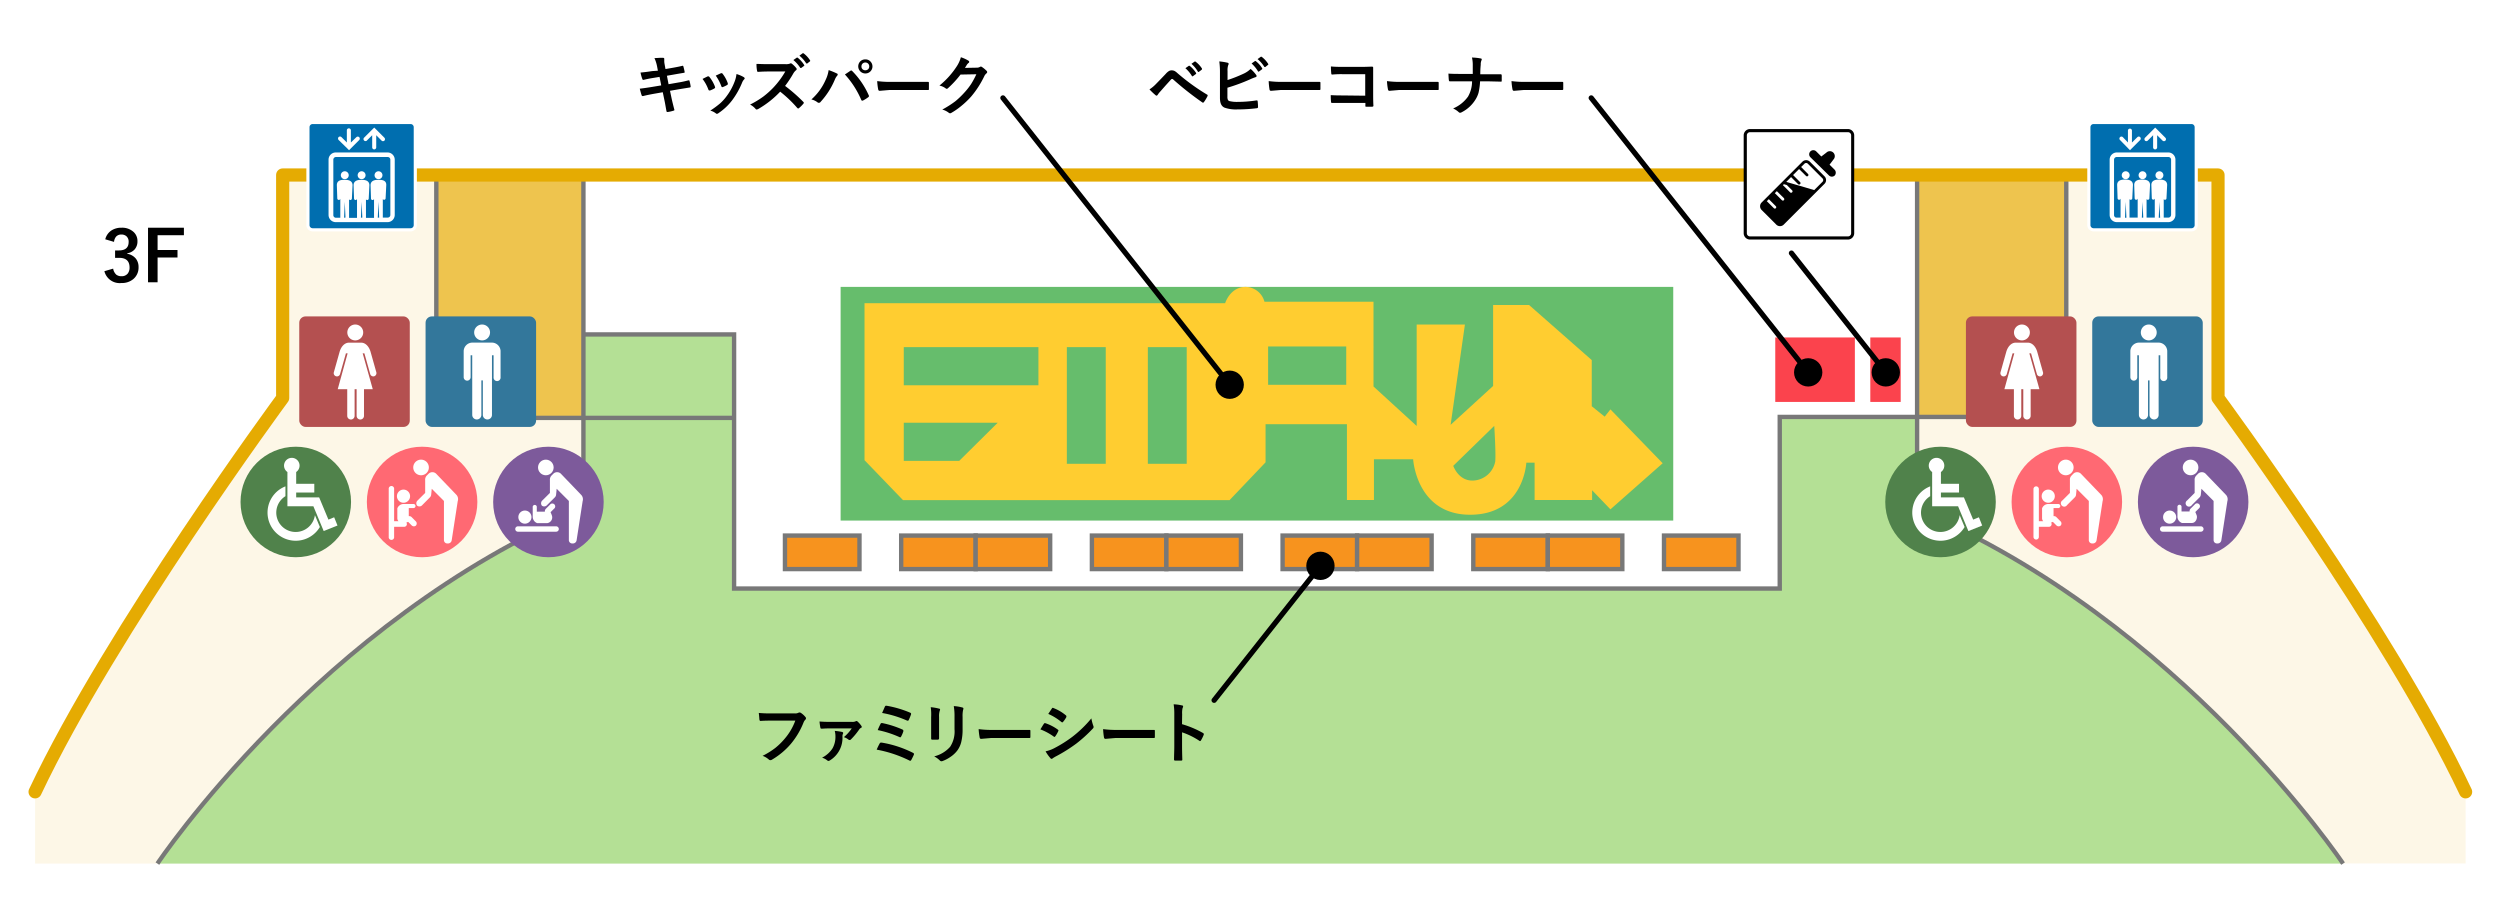 <svg xmlns="http://www.w3.org/2000/svg" width="570" height="210" viewBox="0 0 570 210"><defs><style>.cls-1{fill:#fff;}.cls-2{fill:#b4e095;}.cls-3{fill:#fdf7e7;}.cls-4{fill:#eec44e;}.cls-5{fill:#66bd6c;}.cls-10,.cls-11,.cls-18,.cls-6{fill:none;}.cls-6,.cls-7{stroke:#787878;stroke-miterlimit:10;}.cls-7{fill:#f7931e;}.cls-8{fill:#ffcd30;}.cls-9{fill:#fb434d;}.cls-10{stroke:#e5ab02;}.cls-10,.cls-11,.cls-18{stroke-linecap:round;stroke-linejoin:round;}.cls-10,.cls-11{stroke-width:3px;}.cls-11{stroke:#fff;}.cls-12{fill:#b45050;}.cls-13{fill:#006eaf;}.cls-14{fill:#33779b;}.cls-15{fill:#50824b;}.cls-16{fill:#ff6973;}.cls-17{fill:#7d5a9b;}.cls-18{stroke:#000;stroke-width:1.2px;}</style></defs><g id="レイヤー_2" data-name="レイヤー 2"><g id="レイヤー_5" data-name="レイヤー 5"><rect class="cls-1" width="570" height="210"/></g><g id="背景色"><path class="cls-2" d="M437.1,116.23V40.93l-3.32-1H134.62l-1.6,1v75.3c-60.11,25.3-97.13,80.67-97.13,80.67H534.22S497.2,141.53,437.1,116.23Z"/><path class="cls-3" d="M133,116.23V40.93l1.6-1H64.4V90.74S25.45,143.56,8,180.54V196.9H35.89S72.91,141.53,133,116.23Z"/><path class="cls-3" d="M505.71,90.74V39.9H433.78l3.32,1v75.3c60.1,25.3,97.12,80.67,97.12,80.67h27.94V180.54C544.66,143.56,505.71,90.74,505.71,90.74Z"/><polygon class="cls-1" points="471.11 39.9 471.11 95.06 405.78 95.06 405.78 134.19 167.37 134.19 167.37 95.28 167.37 76.25 132.75 76.25 132.75 40.93 471.11 39.9"/><rect class="cls-4" x="99.5" y="39.5" width="33.5" height="55.5"/><rect class="cls-4" x="436.99" y="39.5" width="34.05" height="55.5"/></g><g id="線"><rect class="cls-5" x="191.66" y="65.41" width="189.84" height="53.28"/><path class="cls-6" d="M35.89,196.9s37-55.37,97.13-80.67V40.93"/><path class="cls-6" d="M534.22,196.9s-37-55.37-97.12-80.67V40.93"/><polyline class="cls-6" points="99.48 39.9 99.48 95.28 167.37 95.28"/><rect class="cls-7" x="205.47" y="122.11" width="16.99" height="7.64"/><rect class="cls-7" x="222.45" y="122.11" width="16.99" height="7.64"/><rect class="cls-7" x="248.95" y="122.11" width="16.99" height="7.64"/><rect class="cls-7" x="178.97" y="122.11" width="16.99" height="7.64"/><rect class="cls-7" x="265.94" y="122.11" width="16.99" height="7.64"/><rect class="cls-7" x="292.43" y="122.11" width="16.99" height="7.64"/><rect class="cls-7" x="309.42" y="122.11" width="16.99" height="7.64"/><rect class="cls-7" x="335.91" y="122.11" width="16.99" height="7.64"/><rect class="cls-7" x="352.9" y="122.11" width="16.99" height="7.64"/><rect class="cls-7" x="379.39" y="122.11" width="16.99" height="7.64"/><path class="cls-8" d="M367.18,93.34,365.87,95l-2.95-2.38V82.1L348.63,69.54h-8.2V88l-9.69,8.86L334,74H323V97.12l-9.84-9V68.8H288.3A4.53,4.53,0,0,0,284,65.41c-3.53,0-4.67,3.72-4.67,3.72H197.11v35.79l8.78,9.11h74.45l8.21-8.62v-8.7H307.1V114h6.16v-9.28h8.94s.74,12.64,13,12.64S348,105.49,348,105.49h1.89V114H363v-2.22l4.18,4.35,11.91-10.51ZM218.7,105.08H206.06v-8.7h21.42Zm18.06-17.24h-30.7v-8.7h30.7Zm15.35,17.9h-8.87V79.14h8.87Zm18.46,0h-8.86V79.14h8.86Zm36.37-18H289.13V79h17.81Zm34,17.32a5.34,5.34,0,0,1-5.25,4.51c-3.21,0-4.35-3.36-4.35-3.36l9.35-9.11S341.08,103.27,340.92,105.08Z"/><polyline class="cls-6" points="471.11 39.9 471.11 95.06 405.78 95.06 405.78 134.19 167.37 134.19 167.37 95.28 167.37 76.25 132.75 76.25"/><rect class="cls-9" x="404.76" y="76.94" width="18.15" height="14.7"/><rect class="cls-9" x="426.43" y="76.94" width="6.93" height="14.7"/><path class="cls-10" d="M8,180.54c17.5-37,56.45-89.8,56.45-89.8V39.9H505.71V90.74s38.95,52.82,56.45,89.8"/></g><g id="テキスト"><path class="cls-11" d="M24,54.56a3.36,3.36,0,0,1,1.46-2.05,4.11,4.11,0,0,1,2.24-.59,3.84,3.84,0,0,1,2.79,1A2.77,2.77,0,0,1,31.34,55a2.72,2.72,0,0,1-.69,1.92,2.84,2.84,0,0,1-1.64.83v.11A3.22,3.22,0,0,1,31,59a3.05,3.05,0,0,1,.59,1.9,3.4,3.4,0,0,1-1.22,2.75,4.05,4.05,0,0,1-2.69.88,3.59,3.59,0,0,1-3.88-2.7l2-.58a2.38,2.38,0,0,0,.72,1.38,1.88,1.88,0,0,0,1.18.35,1.74,1.74,0,0,0,1.43-.62A2.18,2.18,0,0,0,29.54,61c0-1.48-.79-2.21-2.37-2.21h-.93V57.1h.85c1.49,0,2.24-.64,2.24-1.92a1.65,1.65,0,0,0-.52-1.33,1.72,1.72,0,0,0-1.16-.38,1.57,1.57,0,0,0-1.17.47A2.15,2.15,0,0,0,26,55.15Z"/><path class="cls-11" d="M41.93,51.92v1.71h-6V57h4.54v1.71H35.93v5.65H33.75V51.92Z"/><path d="M24,54.56a3.36,3.36,0,0,1,1.46-2.05,4.11,4.11,0,0,1,2.24-.59,3.84,3.84,0,0,1,2.79,1A2.77,2.77,0,0,1,31.34,55a2.72,2.72,0,0,1-.69,1.92,2.84,2.84,0,0,1-1.64.83v.11A3.22,3.22,0,0,1,31,59a3.05,3.05,0,0,1,.59,1.9,3.4,3.4,0,0,1-1.22,2.75,4.05,4.05,0,0,1-2.69.88,3.59,3.59,0,0,1-3.88-2.7l2-.58a2.38,2.38,0,0,0,.72,1.38,1.88,1.88,0,0,0,1.18.35,1.74,1.74,0,0,0,1.43-.62A2.18,2.18,0,0,0,29.54,61c0-1.48-.79-2.21-2.37-2.21h-.93V57.1h.85c1.49,0,2.24-.64,2.24-1.92a1.65,1.65,0,0,0-.52-1.33,1.72,1.72,0,0,0-1.16-.38,1.57,1.57,0,0,0-1.17.47A2.15,2.15,0,0,0,26,55.15Z"/><path d="M41.93,51.92v1.71h-6V57h4.54v1.71H35.93v5.65H33.75V51.92Z"/><rect class="cls-12" x="448.23" y="72.14" width="25.2" height="25.2" rx="1.44"/><rect class="cls-13" x="476.26" y="27.92" width="24.48" height="24.48" rx="1.08"/><path class="cls-1" d="M499.66,28.28a.72.72,0,0,1,.72.72V51.32a.72.72,0,0,1-.72.72H477.34a.72.72,0,0,1-.72-.72V29a.72.72,0,0,1,.72-.72h22.32m0-.72H477.34A1.45,1.45,0,0,0,475.9,29V51.32a1.45,1.45,0,0,0,1.44,1.44h22.32a1.44,1.44,0,0,0,1.44-1.44V29a1.44,1.44,0,0,0-1.44-1.44Z"/><path class="cls-1" d="M461,77.61a1.81,1.81,0,1,0-1.81-1.81A1.8,1.8,0,0,0,461,77.61Z"/><path class="cls-1" d="M465.81,84.9l-1.33-4.72c-.37-1.23-1.19-2.05-2.11-2.05h-2.82c-.92,0-1.74.82-2.11,2.05l-1.33,4.72a.74.74,0,0,0,1.44.36l1.32-4.7h.39L457,88.74h2.17v6.07a.84.84,0,0,0,1.68,0V88.74h.46v6.07a.84.84,0,0,0,1.68,0V88.74h2l-2.3-8.18h.39l1.32,4.7a.74.74,0,0,0,.89.54A.76.76,0,0,0,465.81,84.9Z"/><rect class="cls-14" x="477.03" y="72.14" width="25.2" height="25.2" rx="1.44"/><path class="cls-1" d="M489.92,77.61a1.81,1.81,0,1,0-1.81-1.8A1.81,1.81,0,0,0,489.92,77.61Z"/><path class="cls-1" d="M492.3,78.12h-4.75A2,2,0,0,0,485.72,80V86a.79.79,0,1,0,1.58,0V81h.37V94.6a1,1,0,0,0,2.08,0V86.73h.34V94.6a1,1,0,1,0,2.08,0V81h.37v5a.8.8,0,1,0,1.59,0V80A2,2,0,0,0,492.3,78.12Z"/><circle class="cls-15" cx="442.44" cy="114.45" r="12.6"/><circle class="cls-16" cx="471.24" cy="114.45" r="12.6"/><path class="cls-1" d="M442.42,121.29a4.41,4.41,0,0,1-2.34-8.16v-2.24a6.42,6.42,0,1,0,7.85,9.27l-1.13-2.71A4.43,4.43,0,0,1,442.42,121.29Z"/><path class="cls-1" d="M451.19,117.94l-1.31.53-2.11-5.06h-5.24V112.3h4.13v-2h-4.13v-2.68a1.77,1.77,0,1,0-2,0v7.81h5.91l2.35,5.65,3.15-1.26Z"/><circle class="cls-17" cx="500.04" cy="114.45" r="12.6"/><circle class="cls-1" cx="499.45" cy="106.58" r="1.78"/><circle class="cls-1" cx="494.68" cy="117.9" r="1.5"/><path class="cls-1" d="M496.46,117.8v-.09a.28.28,0,0,1,0-.09v-2a.47.47,0,1,1,.93,0v1h1.84a.82.82,0,0,1,.23-.66l.93-.92a.66.66,0,1,1,.92.92l-.78.78c.09.19.24.56.33.81.18.57-.19,1.69-1.13,1.69h-2.24A1.56,1.56,0,0,1,496.46,117.8Z"/><path class="cls-1" d="M492.48,120.62a.61.61,0,0,0,.61.61h8.7a.61.61,0,0,0,.62-.61h0a.62.62,0,0,0-.62-.62h-8.7a.61.61,0,0,0-.61.62Z"/><path class="cls-1" d="M498.68,114.09l1.7-1.7V109.5a1.61,1.61,0,0,1,0-.31h0a1.34,1.34,0,0,1,.38-.77l.39-.4a1.23,1.23,0,0,1,1.8.06l4.61,4.79a1.5,1.5,0,0,1,.28,1.41l-1.37,8.88a.85.85,0,0,1-.82.75h-.2a.76.76,0,0,1-.75-.75v-8.94l-2.78-2.78-.13,1.34h0a1,1,0,0,1-.31.64l-1.73,1.73a.77.77,0,1,1-1.06-1.06Z"/><path class="cls-1" d="M471,108.36a1.78,1.78,0,1,0-1.78-1.78A1.78,1.78,0,0,0,471,108.36Z"/><path class="cls-1" d="M467,114.63a1.5,1.5,0,1,0-1.5-1.5A1.5,1.5,0,0,0,467,114.63Z"/><path class="cls-1" d="M468.86,117.91a.76.76,0,0,0-.65-.23v-1.84h1a.47.47,0,1,0,0-.93H467.1a1.54,1.54,0,0,0-1.51,1v2.24a1,1,0,0,0,.27.69h-1v-7.33a.61.61,0,0,0-.61-.62.62.62,0,0,0-.62.62V122.4a.62.62,0,0,0,.62.62.61.61,0,0,0,.61-.62v-2.29h2.3a.61.61,0,0,0,.61-.62.58.58,0,0,0-.12-.34l.4-.17.78.78a.71.71,0,0,0,1,.07.7.7,0,0,0-.06-1Z"/><path class="cls-1" d="M479.12,112.87l-4.61-4.79a1.23,1.23,0,0,0-1.8-.06l-.39.4a1.34,1.34,0,0,0-.38.77h0a1.61,1.61,0,0,0,0,.31v2.89l-1.7,1.7a.77.77,0,1,0,1.06,1.06l1.73-1.73a1,1,0,0,0,.31-.64h0l.13-1.34,2.78,2.78v8.94a.76.76,0,0,0,.75.75h.2a.85.85,0,0,0,.82-.75l1.37-8.88A1.5,1.5,0,0,0,479.12,112.87Z"/><rect class="cls-12" x="68.23" y="72.14" width="25.2" height="25.2" rx="1.44"/><path class="cls-1" d="M81,77.61a1.81,1.81,0,1,0-1.81-1.81A1.81,1.81,0,0,0,81,77.61Z"/><path class="cls-1" d="M85.81,84.9l-1.33-4.72c-.37-1.23-1.19-2.05-2.11-2.05H79.55c-.93,0-1.75.82-2.11,2.05L76.11,84.9a.74.74,0,0,0,.54.9.73.73,0,0,0,.89-.54l1.33-4.7h.39L77,88.74h2.17v6.07a.84.84,0,0,0,1.68,0V88.74h.46v6.07a.84.84,0,0,0,1.68,0V88.74h2l-2.3-8.18h.39l1.32,4.7a.74.74,0,0,0,.89.54A.76.76,0,0,0,85.81,84.9Z"/><rect class="cls-14" x="97.03" y="72.14" width="25.2" height="25.2" rx="1.44"/><path class="cls-1" d="M109.92,77.61a1.81,1.81,0,1,0-1.81-1.8A1.81,1.81,0,0,0,109.92,77.61Z"/><path class="cls-1" d="M112.3,78.12h-4.76A2,2,0,0,0,105.72,80V86a.79.79,0,1,0,1.58,0V81h.37V94.6a1,1,0,0,0,2.08,0V86.73h.34V94.6a1,1,0,0,0,2.08,0V81h.37v5a.8.8,0,1,0,1.59,0V80A2,2,0,0,0,112.3,78.12Z"/><circle class="cls-15" cx="67.44" cy="114.45" r="12.6"/><circle class="cls-16" cx="96.24" cy="114.45" r="12.6"/><path class="cls-1" d="M67.42,121.29a4.41,4.41,0,0,1-2.34-8.16v-2.24a6.42,6.42,0,1,0,7.85,9.27l-1.13-2.71A4.43,4.43,0,0,1,67.42,121.29Z"/><path class="cls-1" d="M76.19,117.94l-1.31.53-2.11-5.06H67.53V112.3h4.13v-2H67.53v-2.68a1.77,1.77,0,1,0-2,0v7.81h5.92l2.35,5.65,3.15-1.26Z"/><circle class="cls-17" cx="125.04" cy="114.45" r="12.6"/><circle class="cls-1" cx="124.45" cy="106.58" r="1.78"/><circle class="cls-1" cx="119.68" cy="117.9" r="1.5"/><path class="cls-1" d="M121.46,117.8v-2.14a.47.47,0,1,1,.93,0v1h1.84a.82.82,0,0,1,.23-.66l.93-.92a.66.66,0,1,1,.92.92l-.78.78a8.06,8.06,0,0,1,.32.81,1.32,1.32,0,0,1-1.12,1.69h-2.24A1.56,1.56,0,0,1,121.46,117.8Z"/><path class="cls-1" d="M117.48,120.62a.61.61,0,0,0,.61.61h8.7a.61.61,0,0,0,.62-.61h0a.62.62,0,0,0-.62-.62h-8.7a.61.61,0,0,0-.61.62Z"/><path class="cls-1" d="M123.67,114.09l1.71-1.7V109.5a1.61,1.61,0,0,1,0-.31h0a1.39,1.39,0,0,1,.37-.77l.4-.4a1.23,1.23,0,0,1,1.8.06l4.6,4.79a1.47,1.47,0,0,1,.29,1.41l-1.37,8.88a.85.85,0,0,1-.82.75h-.2a.76.76,0,0,1-.75-.75v-8.94l-2.78-2.78-.13,1.34h0a1,1,0,0,1-.31.64l-1.74,1.73a.86.86,0,0,1-1.19.14A.88.88,0,0,1,123.67,114.09Z"/><path class="cls-1" d="M96,108.36a1.78,1.78,0,1,0-1.78-1.78A1.78,1.78,0,0,0,96,108.36Z"/><path class="cls-1" d="M92,114.63a1.5,1.5,0,1,0-1.5-1.5A1.5,1.5,0,0,0,92,114.63Z"/><path class="cls-1" d="M93.86,117.91a.78.78,0,0,0-.66-.23v-1.84h1a.47.47,0,1,0,0-.93H92.1a1.54,1.54,0,0,0-1.51,1v2.24a1,1,0,0,0,.27.69h-1v-7.33a.62.62,0,1,0-1.23,0V122.4a.62.62,0,1,0,1.23,0v-2.29h2.3a.62.62,0,0,0,.61-.62.58.58,0,0,0-.12-.34l.4-.17.78.78a.71.71,0,0,0,1,.07.7.7,0,0,0-.06-1Z"/><path class="cls-1" d="M104.11,112.87l-4.6-4.79a1.23,1.23,0,0,0-1.8-.06l-.4.4a1.39,1.39,0,0,0-.37.77h0a1.61,1.61,0,0,0,0,.31v2.89l-1.71,1.7a.88.88,0,0,0-.13,1.2.86.86,0,0,0,1.19-.14L98,113.42a1,1,0,0,0,.31-.64h0l.13-1.34,2.78,2.78v8.94a.76.76,0,0,0,.75.75h.2a.85.85,0,0,0,.82-.75l1.37-8.88A1.47,1.47,0,0,0,104.11,112.87Z"/><path class="cls-1" d="M484.66,39.05a.9.9,0,1,0,.9.9A.9.9,0,0,0,484.66,39.05Z"/><path class="cls-1" d="M488.5,39.05a.9.9,0,1,0,.9.9A.9.9,0,0,0,488.5,39.05Z"/><path class="cls-1" d="M492.35,39.05a.9.9,0,1,0,.9.9A.9.9,0,0,0,492.35,39.05Z"/><path class="cls-1" d="M494.4,34.76H482.61A1.65,1.65,0,0,0,481,36.41V49a1.65,1.65,0,0,0,1.65,1.65H494.4A1.64,1.64,0,0,0,496,49V36.41A1.64,1.64,0,0,0,494.4,34.76Zm-9.9,14.88.16-3.61.16,3.61Zm3.84,0L488.5,46l.16,3.61Zm3.85,0,.16-3.61.16,3.61ZM495,49a.61.61,0,0,1-.61.61h-1.06l0-4.22a.32.32,0,0,0,.3.16.35.35,0,0,0,.33-.37l.15-3c0-1.18-1.19-1.24-1.8-1.24s-1.8.06-1.8,1.24l.1,3a.35.35,0,0,0,.68.11l0,4.32h-1.87l0-4.22a.34.34,0,0,0,.3.16.35.35,0,0,0,.34-.37l.15-3c0-1.18-1.2-1.24-1.81-1.24s-1.8.06-1.8,1.24l.1,3a.35.35,0,0,0,.69.1l0,4.33h-1.86l0-4.22a.32.32,0,0,0,.3.16.35.35,0,0,0,.33-.37l.15-3c0-1.18-1.19-1.24-1.8-1.24s-1.8.06-1.8,1.24l.1,3a.35.35,0,0,0,.33.37.34.34,0,0,0,.35-.27l0,4.33h-1.06A.61.61,0,0,1,482,49V36.41a.61.61,0,0,1,.61-.61H494.4a.61.61,0,0,1,.61.61V49Z"/><path class="cls-1" d="M489.68,32.06l1.23-1.23V33.6a.46.46,0,0,0,.92,0V30.83l1.23,1.23a.46.46,0,0,0,.33.13.45.45,0,0,0,.32-.13.46.46,0,0,0,0-.65l-2-2-.33-.32-.32.32-2,2a.48.48,0,0,0,0,.65A.46.46,0,0,0,489.68,32.06Z"/><path class="cls-1" d="M485.31,33.92h0l.33.33.32-.33h0l2-2a.46.46,0,0,0,0-.65.45.45,0,0,0-.64,0l-1.24,1.23V29.72a.46.46,0,0,0-.91,0v2.77L484,31.26a.46.46,0,0,0-.65.65Z"/><rect class="cls-13" x="70.21" y="27.92" width="24.48" height="24.48" rx="1.08"/><path class="cls-1" d="M93.61,28.28a.72.72,0,0,1,.72.72V51.32a.72.72,0,0,1-.72.72H71.29a.72.72,0,0,1-.72-.72V29a.72.72,0,0,1,.72-.72H93.61m0-.72H71.29A1.45,1.45,0,0,0,69.85,29V51.32a1.45,1.45,0,0,0,1.44,1.44H93.61a1.45,1.45,0,0,0,1.44-1.44V29a1.45,1.45,0,0,0-1.44-1.44Z"/><path class="cls-1" d="M78.61,39.05a.9.9,0,1,0,.9.9A.9.9,0,0,0,78.61,39.05Z"/><path class="cls-1" d="M82.45,39.05a.9.9,0,1,0,.9.9A.9.9,0,0,0,82.45,39.05Z"/><path class="cls-1" d="M86.29,39.05a.9.9,0,1,0,.91.9A.9.9,0,0,0,86.29,39.05Z"/><path class="cls-1" d="M88.35,34.76H76.55a1.65,1.65,0,0,0-1.64,1.65V49a1.65,1.65,0,0,0,1.64,1.65h11.8A1.65,1.65,0,0,0,90,49V36.41A1.65,1.65,0,0,0,88.35,34.76Zm-9.9,14.88L78.61,46l.16,3.61Zm3.84,0L82.45,46l.16,3.61Zm3.84,0L86.29,46l.16,3.61ZM89,49a.6.6,0,0,1-.6.61H87.28l0-4.22a.34.34,0,0,0,.3.16.35.35,0,0,0,.34-.37l.15-3C88.1,41,86.9,41,86.29,41s-1.8.06-1.8,1.24l.1,3a.35.35,0,0,0,.34.37.35.35,0,0,0,.35-.26l0,4.32H83.44l0-4.22a.32.32,0,0,0,.3.16.35.35,0,0,0,.33-.37l.15-3c0-1.18-1.19-1.24-1.8-1.24s-1.8.06-1.8,1.24l.1,3a.35.35,0,0,0,.33.37.34.34,0,0,0,.35-.27l0,4.33H79.59l0-4.22a.35.35,0,0,0,.64-.21l.15-3c0-1.18-1.2-1.24-1.8-1.24S76.8,41,76.8,42.22l.1,3a.36.36,0,0,0,.34.37.34.34,0,0,0,.35-.27l0,4.33H76.55A.6.6,0,0,1,76,49V36.41a.6.6,0,0,1,.6-.61h11.8a.6.6,0,0,1,.6.61V49Z"/><path class="cls-1" d="M83.63,32.06l1.23-1.23V33.6a.46.46,0,0,0,.92,0V30.83L87,32.06a.44.44,0,0,0,.32.13.46.46,0,0,0,.33-.13.48.48,0,0,0,0-.65l-2-2-.32-.32L85,29.4l-2,2a.46.46,0,0,0,.65.65Z"/><path class="cls-1" d="M79.26,33.92h0l.32.33.33-.33h0l2-2a.46.46,0,0,0-.65-.65L80,32.49V29.72a.46.46,0,0,0-.92,0v2.77l-1.23-1.23a.46.46,0,0,0-.65,0,.48.48,0,0,0,0,.65Z"/><rect class="cls-1" x="397.94" y="29.78" width="24.48" height="24.48" rx="1.08"/><path d="M421.34,30.14a.72.72,0,0,1,.72.72V53.18a.72.72,0,0,1-.72.72H399a.72.72,0,0,1-.72-.72V30.86a.72.72,0,0,1,.72-.72h22.32m0-.72H399a1.45,1.45,0,0,0-1.44,1.44V53.18A1.45,1.45,0,0,0,399,54.62h22.32a1.45,1.45,0,0,0,1.44-1.44V30.86a1.45,1.45,0,0,0-1.44-1.44Z"/><path d="M416,40.22l-3.36-3.36a1.2,1.2,0,0,0-1.68,0l-4.4,4.4-.52.52-4.4,4.4a1.2,1.2,0,0,0,0,1.68L405,51.22a1.2,1.2,0,0,0,1.68,0l7.15-7.15.52-.52L416,41.9A1.2,1.2,0,0,0,416,40.22Zm-8.73,1.25,1.09-1.1,1.6,1.61a.34.34,0,0,0,.46,0,.32.32,0,0,0,0-.46l-1.6-1.61,1.37-1.37,1.61,1.6a.32.32,0,0,0,.45-.45l-1.6-1.61.77-.76a.54.54,0,0,1,.76,0l3.36,3.36a.54.54,0,0,1,0,.76l-1.9,1.9-3.19-.94Z"/><path d="M418.31,38.71l-1.17-1.16L418,36.4a1.13,1.13,0,0,0,0-1.6,1.12,1.12,0,0,0-1.59,0l-1.15.88-1.16-1.16a.94.94,0,0,0-1.33,1.33L417,40a.94.94,0,0,0,1.33,0A1,1,0,0,0,418.31,38.71Z"/><path class="cls-1" d="M406.5,42.21l1.6,1.6a.33.33,0,1,0,.46-.46l-1.16-1.16-.68-.2Z"/><path class="cls-1" d="M406.73,45.64a.34.34,0,0,0,0-.46l-1.61-1.6-.46.46,1.61,1.6A.32.32,0,0,0,406.73,45.64Z"/><path class="cls-1" d="M404.89,47.47a.31.31,0,0,0,0-.45l-1.6-1.61-.46.46,1.61,1.6A.31.31,0,0,0,404.89,47.47Z"/><path d="M150,16.12l-.19-1a8.15,8.15,0,0,0-.6-1.88c.6,0,1.06-.06,1.37-.06l.57,0c.2,0,.3.09.3.22l0,.47a3.34,3.34,0,0,0,.05.61l.23,1.26,1.23-.21c1.3-.22,2.19-.41,2.68-.54.08,0,.14.06.17.17a12.49,12.49,0,0,1,.3,1.29c0,.09-.08.15-.23.16l-1.32.22-1.18.21-1.32.23.37,1.93,2.18-.38a22.7,22.7,0,0,0,2.35-.5h.11q.13,0,.15.18a8.89,8.89,0,0,1,.25,1.2.22.22,0,0,1-.22.25l-2.41.39-2.08.36.35,1.67c.13.61.35,1.51.66,2.71v0c0,.06-.06.11-.19.15a8.16,8.16,0,0,1-1.37.31h0c-.15,0-.23-.06-.25-.18s-.07-.34-.13-.69c-.14-.81-.25-1.43-.35-1.87l-.37-1.77-2.05.36q-1.49.27-2.43.51a.27.27,0,0,1-.12,0c-.11,0-.18-.07-.22-.19-.12-.35-.26-.84-.42-1.49.77-.09,1.7-.22,2.79-.4l2.1-.35-.38-1.94-1.4.23c-.9.14-1.64.3-2.24.45l-.1,0c-.08,0-.14-.06-.18-.17a8.94,8.94,0,0,1-.42-1.5c.75-.06,1.63-.17,2.66-.33Z"/><path d="M160.18,18c.29-.16.68-.35,1.18-.59a.34.34,0,0,1,.16,0,.31.31,0,0,1,.23.14A8,8,0,0,1,163,19.73c0,.15.06.22.06.23s-.06.13-.18.21a6,6,0,0,1-1,.46l-.14,0c-.1,0-.18-.08-.24-.23A9,9,0,0,0,160.18,18Zm7.74-1.12a7.32,7.32,0,0,1,1.68.72c.13.1.19.19.19.26a.39.39,0,0,1-.16.27,2.44,2.44,0,0,0-.45.76,18,18,0,0,1-2.27,4,13,13,0,0,1-3.09,2.9.62.62,0,0,1-.36.16.33.33,0,0,1-.24-.1,3.51,3.51,0,0,0-1.27-.63,21.7,21.7,0,0,0,2.25-1.66,10.42,10.42,0,0,0,1.34-1.46,13.71,13.71,0,0,0,2-3.62A6.76,6.76,0,0,0,167.92,16.88Zm-4.73.36,1.2-.55a.34.34,0,0,1,.16,0,.29.29,0,0,1,.23.16A7.41,7.41,0,0,1,165.94,19a.74.74,0,0,1,0,.18c0,.08-.07.15-.19.22a6.82,6.82,0,0,1-1,.47l-.09,0c-.08,0-.15-.08-.21-.25A10.38,10.38,0,0,0,163.19,17.24Z"/><path d="M179,19.59a37.68,37.68,0,0,1,4.15,3.63.33.33,0,0,1,.12.21.39.39,0,0,1-.1.22,8.23,8.23,0,0,1-1,1,.24.24,0,0,1-.18.08.31.31,0,0,1-.21-.11,27.64,27.64,0,0,0-3.9-3.72,21.75,21.75,0,0,1-5,3.95,1.22,1.22,0,0,1-.34.12.32.32,0,0,1-.26-.13,4.18,4.18,0,0,0-1.26-1A20.42,20.42,0,0,0,174.06,22a19.22,19.22,0,0,0,2.17-1.93,19.42,19.42,0,0,0,2.82-3.77l-3.87,0q-1.14,0-2.37.09c-.1,0-.16-.08-.2-.26a7.67,7.67,0,0,1-.13-1.56c.54,0,1.38.06,2.54.06h4.12a2.48,2.48,0,0,0,1-.14.29.29,0,0,1,.17-.06.6.6,0,0,1,.26.12,5.92,5.92,0,0,1,1,1,.48.48,0,0,1,.08.2.41.41,0,0,1-.2.3,2.76,2.76,0,0,0-.55.66A25,25,0,0,1,179,19.59Zm1.9-5.91.79-.55a.16.16,0,0,1,.09,0,.21.21,0,0,1,.14.07,6.24,6.24,0,0,1,1.42,1.6.21.21,0,0,1,.05.11.17.17,0,0,1-.09.13l-.63.46a.19.19,0,0,1-.12,0,.17.17,0,0,1-.13-.09A7.75,7.75,0,0,0,180.88,13.68Zm1.38-1,.75-.55.1,0a.19.19,0,0,1,.12.06,5.84,5.84,0,0,1,1.43,1.55.28.28,0,0,1,.05.12.18.18,0,0,1-.09.15l-.6.47a.28.28,0,0,1-.12,0,.17.17,0,0,1-.14-.09A7.17,7.17,0,0,0,182.26,12.69Z"/><path d="M185,22.67a12.79,12.79,0,0,0,3.25-4.47,7.54,7.54,0,0,0,.68-2.22,16.51,16.51,0,0,1,1.85.76A.28.28,0,0,1,191,17a.45.45,0,0,1-.16.3,3.39,3.39,0,0,0-.52.91,17.49,17.49,0,0,1-3.21,5,.49.49,0,0,1-.77.08A3.91,3.91,0,0,0,185,22.67Zm7.66-5.7.74-.5.46-.31a.37.37,0,0,1,.21-.09.35.35,0,0,1,.23.12,18.49,18.49,0,0,1,3.76,5.51.37.37,0,0,1,.06.21.31.31,0,0,1-.14.24,8.43,8.43,0,0,1-1.25.79.35.35,0,0,1-.18,0c-.08,0-.15-.06-.19-.18A20.56,20.56,0,0,0,192.66,17Zm4.63-3.43a1.55,1.55,0,0,1,1.21.52,1.61,1.61,0,0,1-.11,2.28,1.58,1.58,0,0,1-1.1.41,1.62,1.62,0,0,1-1.08-2.82A1.59,1.59,0,0,1,197.29,13.54Zm0,.71a.85.85,0,0,0-.66.29.87.87,0,0,0-.22.6.85.85,0,0,0,.28.67.95.95,0,0,0,1.28-.06.93.93,0,0,0,.22-.61.88.88,0,0,0-.29-.67A.91.91,0,0,0,197.29,14.25Z"/><path d="M200,18.49a22.53,22.53,0,0,0,3.24.18h4.83l1.83,0,1.62,0h.07c.14,0,.2.07.2.21s0,.47,0,.71,0,.48,0,.71-.07.22-.21.22h-.06l-3.35,0h-5.39l-2.21.19c-.19,0-.3-.11-.34-.32A13,13,0,0,1,200,18.49Z"/><path d="M220,15.48l2.7-.05a1.37,1.37,0,0,0,.75-.19.29.29,0,0,1,.19-.06.45.45,0,0,1,.24.09,6.67,6.67,0,0,1,1,.82.48.48,0,0,1,.2.34.41.41,0,0,1-.18.31,1.88,1.88,0,0,0-.49.65,21.52,21.52,0,0,1-3,4.64,19.48,19.48,0,0,1-2.36,2.23,15.35,15.35,0,0,1-2.19,1.5.45.45,0,0,1-.25.07.53.53,0,0,1-.34-.16,4.33,4.33,0,0,0-1.43-.69,22.57,22.57,0,0,0,3-1.91,19.42,19.42,0,0,0,2-1.92,15.9,15.9,0,0,0,1.58-2,19.88,19.88,0,0,0,1.19-2.22L219,17a22.91,22.91,0,0,1-2.83,3.08.48.48,0,0,1-.32.17.35.35,0,0,1-.22-.09,3.59,3.59,0,0,0-1.44-.65,18.8,18.8,0,0,0,4-4.46,7.34,7.34,0,0,0,.89-2,8.05,8.05,0,0,1,1.75.8.33.33,0,0,1,.15.26.27.27,0,0,1-.17.25,3,3,0,0,0-.37.41C220.37,14.91,220.21,15.16,220,15.48Z"/><path d="M173,162.55a28.27,28.27,0,0,0,2.88.11h5.35a1.6,1.6,0,0,0,.83-.16.44.44,0,0,1,.23-.06.81.81,0,0,1,.28.08,4.47,4.47,0,0,1,1.1,1,.42.42,0,0,1,.1.25.53.53,0,0,1-.21.38,1.9,1.9,0,0,0-.35.58,17.81,17.81,0,0,1-2.9,4.88,16.86,16.86,0,0,1-4.26,3.57.75.75,0,0,1-.41.14.51.51,0,0,1-.37-.17,4.49,4.49,0,0,0-1.4-.82,17.27,17.27,0,0,0,2.91-1.81,15,15,0,0,0,2-1.94,13.37,13.37,0,0,0,2.55-4.28h-5.42c-.6,0-1.43,0-2.48.07-.16,0-.25-.08-.28-.3S173.1,163.31,173,162.55Z"/><path d="M186.85,164.5c.71.06,1.53.09,2.44.09h5a1.65,1.65,0,0,0,.79-.13.52.52,0,0,1,.21-.07.44.44,0,0,1,.24.12,5.66,5.66,0,0,1,.87,1,.4.4,0,0,1,.08.23.23.23,0,0,1-.15.21.93.93,0,0,0-.4.32,15.65,15.65,0,0,1-1.94,2.34.37.37,0,0,1-.26.12.49.49,0,0,1-.33-.14,3.09,3.09,0,0,0-1-.52,9.73,9.73,0,0,0,1.8-2h-4.82c-.24,0-.91,0-2,.07-.2,0-.31-.06-.33-.2A13,13,0,0,1,186.85,164.5Zm3.47,2.14a15.11,15.11,0,0,1,1.67.24c.17.05.25.13.25.24a.46.46,0,0,1-.05.21,1.16,1.16,0,0,0-.11.57,6,6,0,0,1-2.83,5.45.92.92,0,0,1-.37.15.49.49,0,0,1-.28-.14,3.49,3.49,0,0,0-1.17-.61,6.08,6.08,0,0,0,2.4-2.15,5.36,5.36,0,0,0,.65-2.73A4.61,4.61,0,0,0,190.32,166.64Z"/><path d="M199.88,170.92a14.38,14.38,0,0,1,.69-1.42.34.34,0,0,1,.3-.19l.13,0a24.68,24.68,0,0,1,7.17,2.34c.14.05.2.13.2.24a.34.34,0,0,1,0,.16q-.26.6-.6,1.23c-.08.12-.15.18-.23.18a.46.46,0,0,1-.21-.07A28.12,28.12,0,0,0,199.88,170.92Zm.24-4.46a13.13,13.13,0,0,1,.65-1.42.25.25,0,0,1,.23-.18l.16,0a22.38,22.38,0,0,1,4.57,1.46c.15.07.23.15.23.26a.45.45,0,0,1,0,.18,6.38,6.38,0,0,1-.49,1.15c-.07.13-.14.2-.21.2a.41.41,0,0,1-.2-.06A23.08,23.08,0,0,0,200.12,166.46Zm1-3.9q.44-1,.63-1.44c.07-.14.15-.21.25-.21a.5.5,0,0,1,.15,0,24.08,24.08,0,0,1,5.34,1.57c.15.07.23.14.23.21a.51.51,0,0,1,0,.17,10.75,10.75,0,0,1-.53,1.3q-.06.15-.18.15a.38.38,0,0,1-.17,0A24.2,24.2,0,0,0,201.13,162.56Z"/><path d="M212.21,161.24a11.53,11.53,0,0,1,1.87.32c.17,0,.26.12.26.24a.89.89,0,0,1-.07.23,3.92,3.92,0,0,0-.16,1.42v3c0,.19,0,.81,0,1.89q0,.3-.33.3h-1.2c-.19,0-.28-.07-.28-.22v0l0-2v-2.94A11.41,11.41,0,0,0,212.21,161.24Zm.76,11.22a7.14,7.14,0,0,0,3.66-2.19,6.36,6.36,0,0,0,1-4v-2.84a13.29,13.29,0,0,0-.17-2.44,9.25,9.25,0,0,1,2,.33.25.25,0,0,1,.2.25.43.43,0,0,1-.06.24,6.21,6.21,0,0,0-.13,1.64v2.79a11.88,11.88,0,0,1-.32,3,5.47,5.47,0,0,1-.9,1.9,6.52,6.52,0,0,1-1.57,1.45,7.77,7.77,0,0,1-1.73.91.88.88,0,0,1-.31.07.52.52,0,0,1-.36-.18A5.11,5.11,0,0,0,213,172.46Z"/><path d="M223.13,166.24a22.53,22.53,0,0,0,3.24.18h4.84l1.83,0,1.61,0h.08a.18.18,0,0,1,.2.21c0,.23,0,.47,0,.71s0,.48,0,.71a.2.2,0,0,1-.22.22h-.06l-3.34,0h-5.4l-2.2.19a.33.33,0,0,1-.35-.32A14.77,14.77,0,0,1,223.13,166.24Z"/><path d="M237.21,166.3l.5-.82c.13-.21.23-.36.3-.46a.3.3,0,0,1,.22-.15h.06a10.32,10.32,0,0,1,2.88,1.47c.11.08.16.15.16.22a.49.49,0,0,1-.06.17,6.13,6.13,0,0,1-.66,1.14c-.08.1-.14.15-.19.15a.3.3,0,0,1-.18-.09A13.14,13.14,0,0,0,237.21,166.3Zm1.19,5a7.59,7.59,0,0,0,2-.73,28.54,28.54,0,0,0,4.11-2.59,26.63,26.63,0,0,0,4.32-4.19,10,10,0,0,0,.44,1.68.75.75,0,0,1,.07.29.49.49,0,0,1-.16.34,31.76,31.76,0,0,1-3.81,3.46,35.49,35.49,0,0,1-4.48,2.82,7.24,7.24,0,0,0-.88.52.33.33,0,0,1-.24.12.39.39,0,0,1-.3-.19A8.78,8.78,0,0,1,238.4,171.32Zm.62-8.55.8-1.2c.06-.11.14-.17.21-.17a.38.38,0,0,1,.17.06,9.82,9.82,0,0,1,2.82,1.66.22.22,0,0,1,.11.2.49.49,0,0,1,0,.19,6,6,0,0,1-.77,1.12.18.18,0,0,1-.15.09.4.4,0,0,1-.23-.1A12.72,12.72,0,0,0,239,162.77Z"/><path d="M251.51,166.24a22.53,22.53,0,0,0,3.24.18h4.83l1.83,0,1.62,0h.08a.18.18,0,0,1,.2.21c0,.23,0,.47,0,.71s0,.48,0,.71a.2.2,0,0,1-.22.22H263l-3.34,0h-5.4l-2.21.19c-.19,0-.3-.11-.34-.32A14.77,14.77,0,0,1,251.51,166.24Z"/><path d="M269.5,165.11a22.44,22.44,0,0,1,4.76,2,.3.3,0,0,1,.2.26.35.35,0,0,1,0,.13,8.38,8.38,0,0,1-.64,1.31c-.07.11-.13.16-.2.16a.25.25,0,0,1-.17-.07,16.54,16.54,0,0,0-3.94-1.93v3.32q0,.82.06,2.94v0c0,.12-.09.19-.27.19l-.67,0-.66,0c-.19,0-.29-.08-.29-.23,0-1,.06-2,.06-3v-7.39a13.31,13.31,0,0,0-.15-2.22,9.89,9.89,0,0,1,1.88.25c.19,0,.28.12.28.25a.8.8,0,0,1-.12.35,4.91,4.91,0,0,0-.1,1.4Z"/><line class="cls-18" x1="228.67" y1="22.33" x2="280.49" y2="87.89"/><circle cx="280.37" cy="87.72" r="3.23"/><line class="cls-18" x1="276.82" y1="159.66" x2="301.18" y2="128.84"/><circle cx="301.06" cy="129.01" r="3.23"/><path d="M262.08,20.38a8,8,0,0,0,1.53-1.28c.76-.77,1.48-1.52,2.18-2.26a3.2,3.2,0,0,1,.76-.66,1.25,1.25,0,0,1,.59-.14,1.53,1.53,0,0,1,.66.14,3.28,3.28,0,0,1,.64.48,48.06,48.06,0,0,0,6.72,4.88.26.26,0,0,1,.19.23.41.41,0,0,1-.05.17,8.73,8.73,0,0,1-.78,1.3c-.08.11-.16.17-.23.17a.27.27,0,0,1-.16-.06,69.72,69.72,0,0,1-6.65-5.24.37.37,0,0,0-.23-.11.35.35,0,0,0-.25.12l-1.19,1.31-1.25,1.42a4.66,4.66,0,0,0-.6.76c-.09.13-.18.2-.27.2a.35.35,0,0,1-.22-.11C263.12,21.41,262.66,21,262.08,20.38Zm8.19-4.83.8-.56a.16.16,0,0,1,.09,0,.22.22,0,0,1,.13.06,6.51,6.51,0,0,1,1.43,1.61.17.17,0,0,1,0,.11.17.17,0,0,1-.09.13l-.63.46a.15.15,0,0,1-.11.05.17.17,0,0,1-.14-.09A7.51,7.51,0,0,0,270.27,15.55Zm1.38-1,.75-.53a.26.26,0,0,1,.1,0s.07,0,.13.07a5.94,5.94,0,0,1,1.42,1.54.24.24,0,0,1,0,.13.22.22,0,0,1-.08.15l-.61.46a.21.21,0,0,1-.11.05.17.17,0,0,1-.14-.1A7.14,7.14,0,0,0,271.65,14.55Z"/><path d="M279.88,18.25a31.73,31.73,0,0,0,3.66-1.45,5.59,5.59,0,0,0,1.6-1.09,7.93,7.93,0,0,1,1.25,1.35.43.43,0,0,1,.11.27c0,.14-.08.23-.25.27a10.41,10.41,0,0,0-1.25.5A41.8,41.8,0,0,1,279.85,20v2a1.82,1.82,0,0,0,.12.79.63.63,0,0,0,.39.27,7.28,7.28,0,0,0,1.88.17,28,28,0,0,0,4.24-.34h.09c.1,0,.16.07.18.22a12.44,12.44,0,0,1,.08,1.3c0,.16-.1.25-.31.27a36.3,36.3,0,0,1-4.45.27,7.87,7.87,0,0,1-2.86-.4c-.71-.3-1.06-1-1.06-2.25V16.7A18.89,18.89,0,0,0,278,14a14.38,14.38,0,0,1,1.89.3c.16.05.24.13.24.25a.65.65,0,0,1-.1.31,3.73,3.73,0,0,0-.15,1.35Zm5.48-3.78.79-.56a.2.2,0,0,1,.08,0,.26.26,0,0,1,.14.07,6,6,0,0,1,1.42,1.61.19.19,0,0,1,0,.1.17.17,0,0,1-.09.14l-.63.46a.21.21,0,0,1-.12.05c-.05,0-.09,0-.14-.1A7.82,7.82,0,0,0,285.36,14.47Zm1.37-1,.75-.54a.16.16,0,0,1,.1,0,.28.28,0,0,1,.13.06,6,6,0,0,1,1.42,1.55.28.28,0,0,1,.05.12.17.17,0,0,1-.1.15l-.59.47a.21.21,0,0,1-.12,0,.17.17,0,0,1-.14-.09A7.12,7.12,0,0,0,286.73,13.48Z"/><path d="M289.26,18.49a22.53,22.53,0,0,0,3.24.18h4.84l1.83,0,1.62,0h.07a.18.18,0,0,1,.2.21c0,.23,0,.47,0,.71s0,.48,0,.71a.19.19,0,0,1-.22.22h0l-3.35,0H292l-2.2.19a.33.33,0,0,1-.35-.32A14.77,14.77,0,0,1,289.26,18.49Z"/><path d="M311.27,21.82V16.91H306a21.35,21.35,0,0,0-2.25.09c-.15,0-.22-.08-.22-.26a14.37,14.37,0,0,1-.08-1.59c.7.07,1.54.1,2.51.1h4.45q.78,0,2.37-.06.3,0,.3.21v0l0,2.36V21.4c0,.71,0,1.61.06,2.71,0,.13-.09.2-.27.22l-.66,0-.66,0a.44.44,0,0,1-.24-.06.31.31,0,0,1,0-.2v-.6h-5.16l-1.4,0-1.06,0c-.13,0-.2-.08-.21-.23a13.85,13.85,0,0,1-.07-1.55c.78.05,1.7.07,2.76.07Z"/><path d="M316.23,18.49a22.53,22.53,0,0,0,3.24.18h4.83l1.83,0,1.62,0h.07c.14,0,.2.07.2.21s0,.47,0,.71,0,.48,0,.71-.07.22-.21.22h-.06l-3.35,0H319l-2.2.19c-.19,0-.3-.11-.34-.32A13,13,0,0,1,316.23,18.49Z"/><path d="M337.5,16.93h2l2.61,0h.07q.19,0,.21.27a5.68,5.68,0,0,1,0,.59,5.44,5.44,0,0,1,0,.57.36.36,0,0,1-.06.25.41.41,0,0,1-.22,0l-2.52-.06h-2.13a15.41,15.41,0,0,1-.35,2.59,6,6,0,0,1-.67,1.51,7.86,7.86,0,0,1-3.19,2.95.68.68,0,0,1-.35.11.44.44,0,0,1-.33-.16,4.78,4.78,0,0,0-1.26-.82,8,8,0,0,0,3.4-2.71,7,7,0,0,0,.92-3.47h-2.9c-.29,0-.7,0-1.21,0l-.95,0h0c-.12,0-.2-.09-.23-.28s-.06-.67-.1-1.49c.65.05,1.5.07,2.55.07h3c0-1,0-1.78,0-2.22a7.43,7.43,0,0,0-.18-1.51,11.4,11.4,0,0,1,2,.21c.15,0,.23.11.23.21a1.09,1.09,0,0,1-.11.33,2.44,2.44,0,0,0-.12.91C337.51,15.67,337.51,16.36,337.5,16.93Z"/><path d="M344.62,18.49a22.53,22.53,0,0,0,3.24.18h4.83l1.83,0,1.62,0h.08a.18.18,0,0,1,.2.21c0,.23,0,.47,0,.71s0,.48,0,.71a.2.2,0,0,1-.22.22h-.06l-3.34,0h-5.4l-2.21.19c-.19,0-.3-.11-.34-.32A14.77,14.77,0,0,1,344.62,18.49Z"/><line class="cls-18" x1="362.8" y1="22.33" x2="412.39" y2="85.07"/><circle cx="412.27" cy="84.9" r="3.23"/><line class="cls-18" x1="408.45" y1="57.71" x2="430.08" y2="85.07"/><circle cx="429.96" cy="84.9" r="3.23"/></g></g></svg>